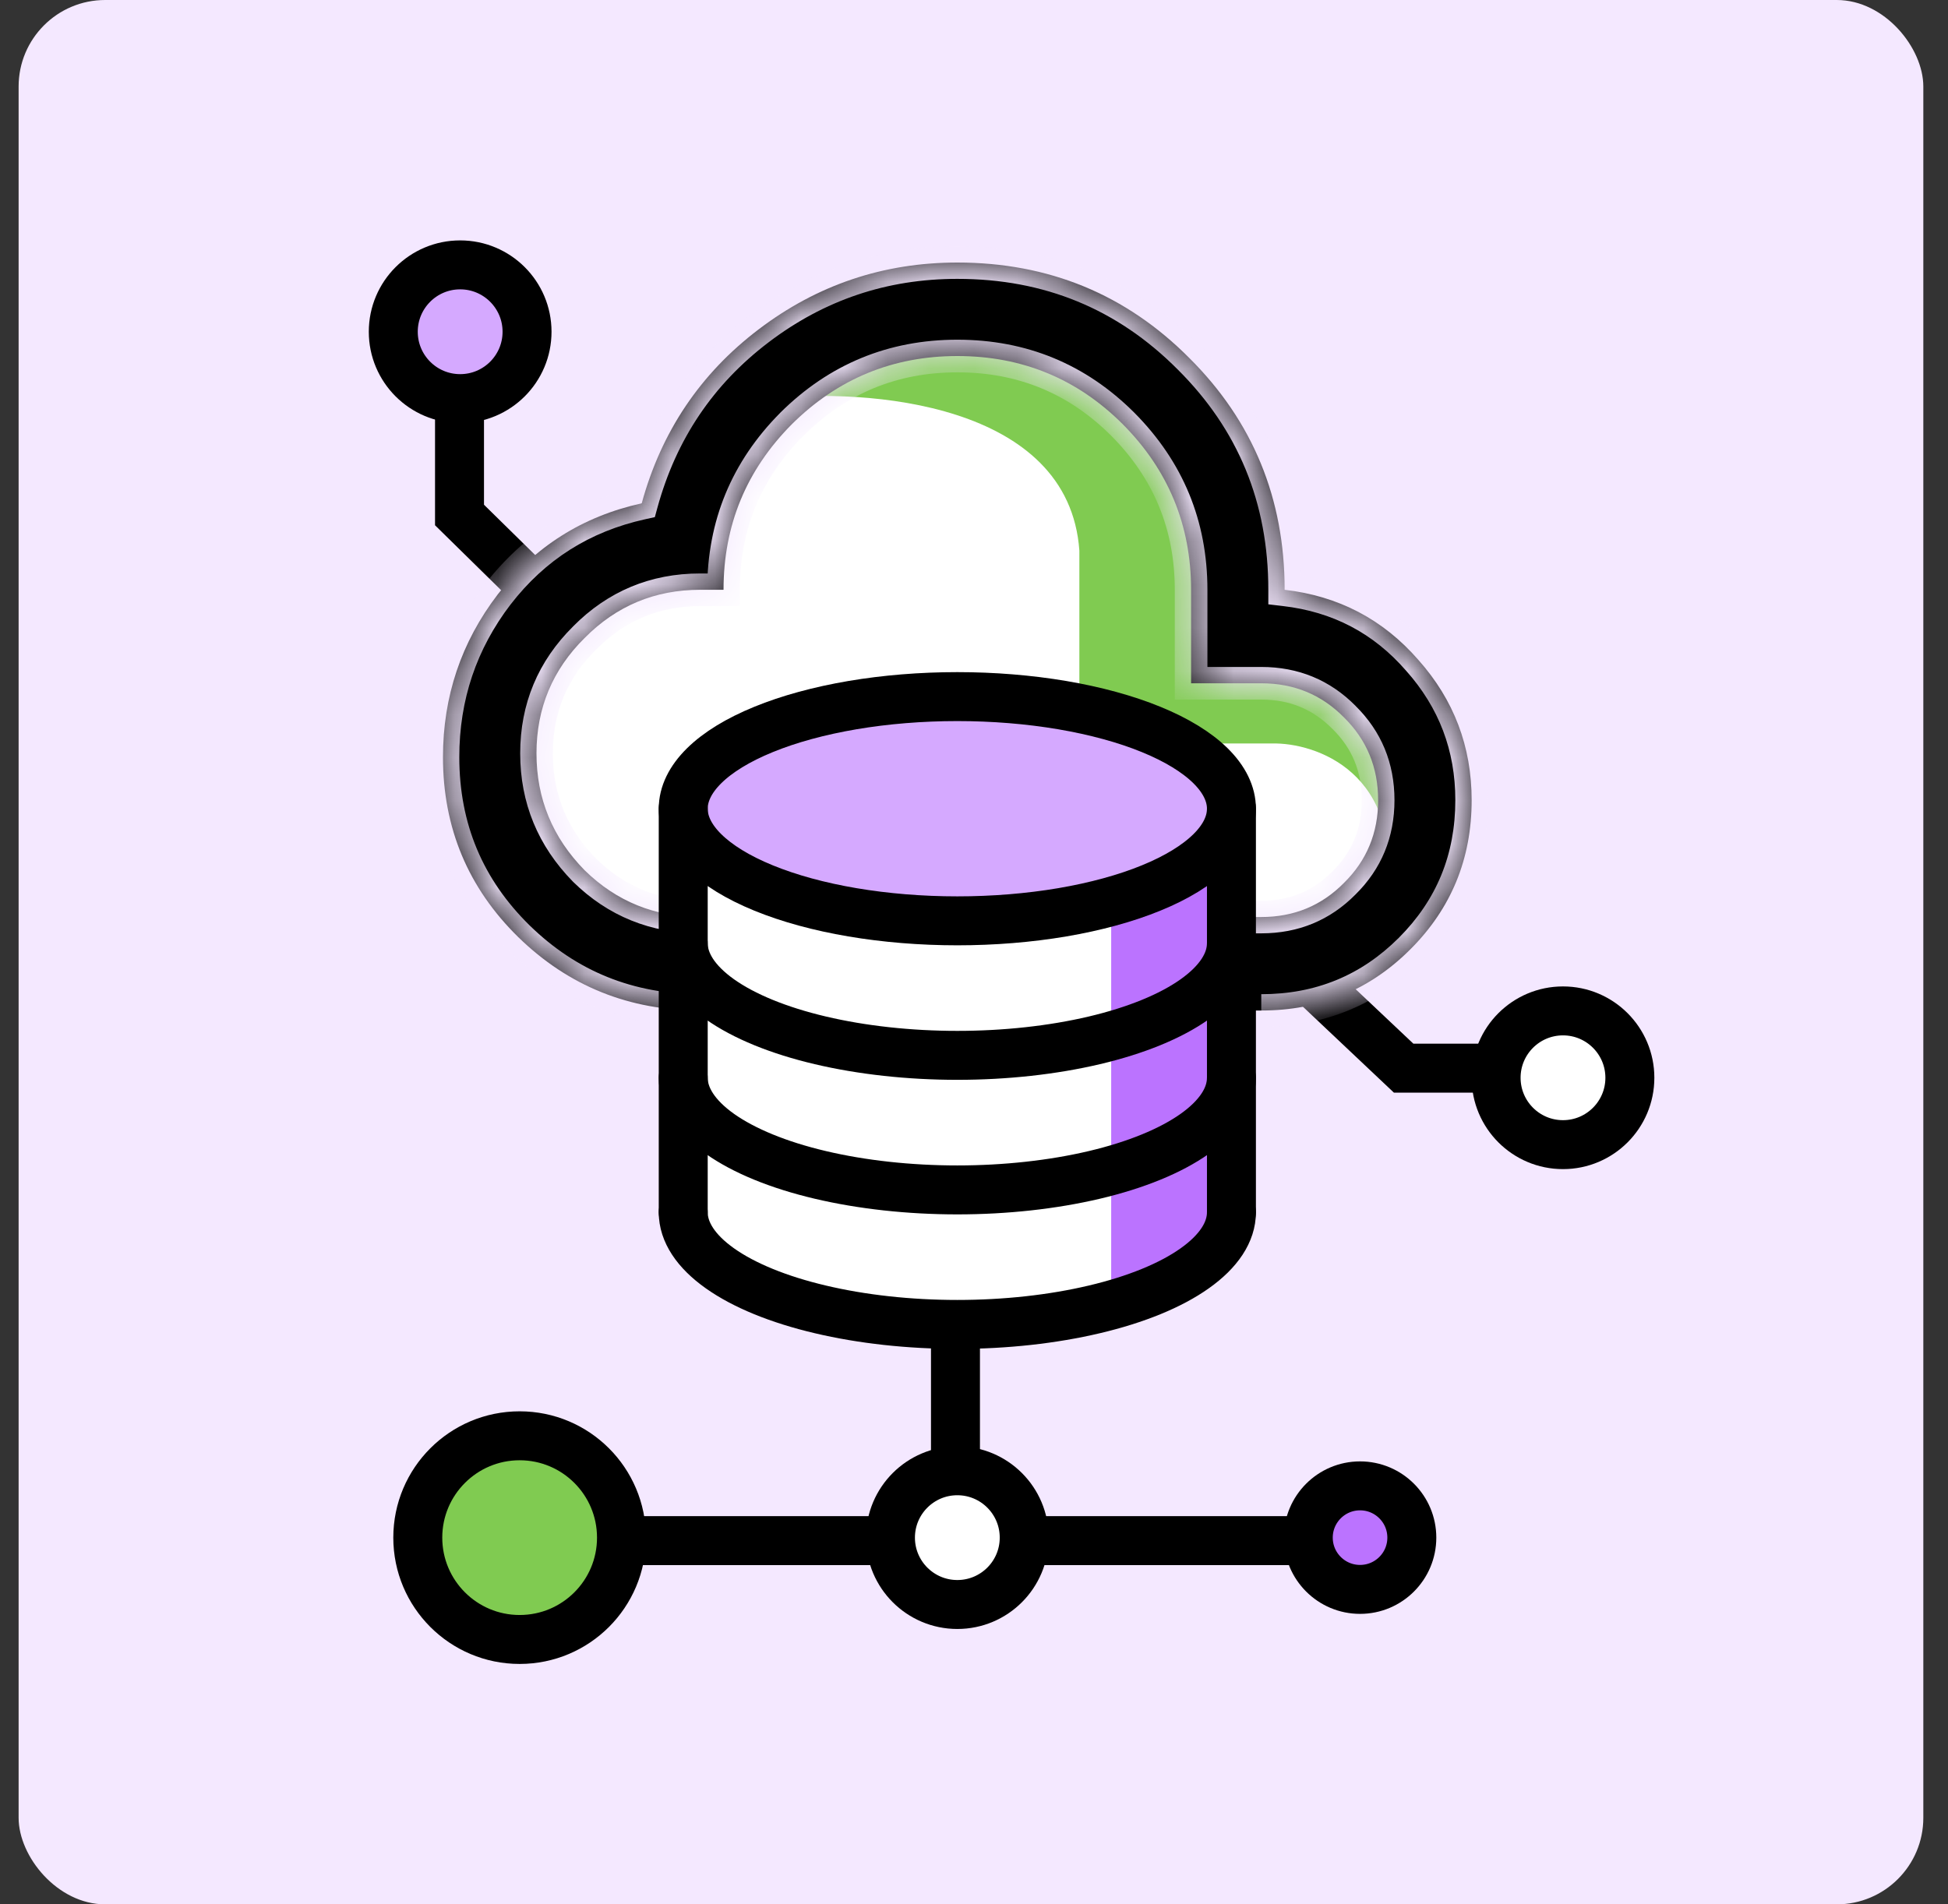<svg width="45" height="44" viewBox="0 0 45 44" fill="none" xmlns="http://www.w3.org/2000/svg">
<rect x="0" y="0" width="45" height="44" fill="#333333" stroke="none"/>
<rect x="0.43" width="44" height="44" rx="2" fill="#F4E8FF"/>
<path d="M30.084 22.244H14.476L12.368 20.691L10.962 18.398L11.332 16.179L13.403 13.96L15.659 12.221L16.769 10.187L19.654 7.265H22.317L25.867 8.116L28.012 11.038L29.011 14.773L31.97 15.513L33.264 19.101L31.97 20.987L30.084 22.244Z" fill="white"/>
<path d="M33.264 19.101L31.97 20.987C32.554 17.994 30.554 17.201 29.481 17.178H24.934V12.722C24.692 9.303 20.029 8.959 17.729 9.215L19.654 7.265H22.317L25.867 8.116L28.012 11.038L29.011 14.773L31.97 15.513L33.264 19.101Z" fill="#80CB51"/>
<path d="M22.072 35.596V28.076M22.072 35.596H12.028M22.072 35.596H31.434M10.615 7.66V11.899L13.492 14.726M36.117 24.68H32.425L29.819 22.219" stroke="black" stroke-width="1.131"/>
<mask id="path-5-inside-1_1266_2811" fill="white">
<path d="M16.174 23.348C14.532 23.348 13.132 22.783 11.972 21.652C10.813 20.515 10.233 19.129 10.233 17.494C10.233 16.09 10.655 14.837 11.497 13.735C12.347 12.633 13.456 11.931 14.824 11.629C15.277 9.973 16.178 8.633 17.524 7.611C18.878 6.581 20.408 6.066 22.115 6.066C24.225 6.066 26.01 6.801 27.472 8.27C28.941 9.731 29.676 11.517 29.676 13.627C30.921 13.771 31.951 14.311 32.765 15.247C33.586 16.169 33.996 17.249 33.996 18.488C33.996 19.841 33.525 20.99 32.581 21.933C31.638 22.877 30.489 23.348 29.136 23.348M16.174 21.188H29.136C29.892 21.188 30.529 20.925 31.047 20.399C31.573 19.881 31.836 19.244 31.836 18.488C31.836 17.732 31.573 17.094 31.047 16.576C30.529 16.05 29.892 15.787 29.136 15.787H27.515V13.627C27.515 12.136 26.99 10.862 25.938 9.803C24.887 8.752 23.613 8.226 22.115 8.226C20.624 8.226 19.35 8.752 18.291 9.803C17.24 10.862 16.714 12.136 16.714 13.627H16.174C15.13 13.627 14.241 13.998 13.506 14.74C12.764 15.474 12.393 16.363 12.393 17.407C12.393 18.452 12.764 19.352 13.506 20.108C14.241 20.828 15.13 21.188 16.174 21.188Z"/>
</mask>
<path d="M16.174 23.348C14.532 23.348 13.132 22.783 11.972 21.652C10.813 20.515 10.233 19.129 10.233 17.494C10.233 16.09 10.655 14.837 11.497 13.735C12.347 12.633 13.456 11.931 14.824 11.629C15.277 9.973 16.178 8.633 17.524 7.611C18.878 6.581 20.408 6.066 22.115 6.066C24.225 6.066 26.01 6.801 27.472 8.27C28.941 9.731 29.676 11.517 29.676 13.627C30.921 13.771 31.951 14.311 32.765 15.247C33.586 16.169 33.996 17.249 33.996 18.488C33.996 19.841 33.525 20.99 32.581 21.933C31.638 22.877 30.489 23.348 29.136 23.348M16.174 21.188H29.136C29.892 21.188 30.529 20.925 31.047 20.399C31.573 19.881 31.836 19.244 31.836 18.488C31.836 17.732 31.573 17.094 31.047 16.576C30.529 16.05 29.892 15.787 29.136 15.787H27.515V13.627C27.515 12.136 26.99 10.862 25.938 9.803C24.887 8.752 23.613 8.226 22.115 8.226C20.624 8.226 19.35 8.752 18.291 9.803C17.24 10.862 16.714 12.136 16.714 13.627H16.174C15.13 13.627 14.241 13.998 13.506 14.74C12.764 15.474 12.393 16.363 12.393 17.407C12.393 18.452 12.764 19.352 13.506 20.108C14.241 20.828 15.13 21.188 16.174 21.188Z" fill="black"/>
<path d="M11.972 21.652L11.708 21.922L11.709 21.922L11.972 21.652ZM11.497 13.735L11.198 13.505L11.198 13.506L11.497 13.735ZM14.824 11.629L14.905 11.997L15.127 11.948L15.187 11.728L14.824 11.629ZM17.524 7.611L17.752 7.911L17.752 7.911L17.524 7.611ZM27.472 8.27L27.205 8.536L27.206 8.537L27.472 8.27ZM29.676 13.627H29.299V13.963L29.632 14.002L29.676 13.627ZM32.765 15.247L32.48 15.495L32.483 15.498L32.765 15.247ZM31.047 20.399L30.783 20.131L30.779 20.135L31.047 20.399ZM31.047 16.576L30.779 16.841L30.783 16.844L31.047 16.576ZM27.515 15.787H27.138V16.164H27.515V15.787ZM25.938 9.803L26.206 9.538L26.205 9.537L25.938 9.803ZM18.291 9.803L18.025 9.536L18.024 9.538L18.291 9.803ZM16.714 13.627V14.004H17.091V13.627H16.714ZM13.506 14.74L13.771 15.008L13.774 15.005L13.506 14.74ZM13.506 20.108L13.237 20.372L13.242 20.377L13.506 20.108ZM16.174 22.971C14.629 22.971 13.323 22.443 12.236 21.383L11.709 21.922C12.94 23.123 14.435 23.725 16.174 23.725V22.971ZM12.236 21.383C11.15 20.317 10.61 19.028 10.61 17.494H9.856C9.856 19.229 10.476 20.712 11.708 21.922L12.236 21.383ZM10.61 17.494C10.61 16.171 11.005 14.999 11.796 13.964L11.198 13.506C10.304 14.675 9.856 16.008 9.856 17.494H10.61ZM11.796 13.965C12.591 12.934 13.623 12.28 14.905 11.997L14.742 11.261C13.289 11.582 12.103 12.333 11.198 13.505L11.796 13.965ZM15.187 11.728C15.62 10.151 16.473 8.883 17.752 7.911L17.296 7.311C15.883 8.384 14.935 9.794 14.46 11.529L15.187 11.728ZM17.752 7.911C19.04 6.931 20.49 6.443 22.115 6.443V5.689C20.326 5.689 18.716 6.231 17.296 7.311L17.752 7.911ZM22.115 6.443C24.126 6.443 25.815 7.139 27.205 8.536L27.739 8.004C26.205 6.462 24.323 5.689 22.115 5.689V6.443ZM27.206 8.537C28.603 9.926 29.299 11.616 29.299 13.627H30.053C30.053 11.419 29.28 9.536 27.738 8.002L27.206 8.537ZM29.632 14.002C30.786 14.135 31.729 14.63 32.48 15.495L33.049 15C32.173 13.992 31.057 13.407 29.719 13.253L29.632 14.002ZM32.483 15.498C33.242 16.35 33.619 17.341 33.619 18.488H34.373C34.373 17.157 33.929 15.988 33.046 14.997L32.483 15.498ZM33.619 18.488C33.619 19.743 33.186 20.795 32.315 21.667L32.848 22.2C33.863 21.185 34.373 19.94 34.373 18.488H33.619ZM32.315 21.667C31.443 22.538 30.391 22.971 29.136 22.971V23.725C30.588 23.725 31.833 23.215 32.848 22.2L32.315 21.667ZM16.174 21.565H29.136V20.811H16.174V21.565ZM29.136 21.565C29.99 21.565 30.725 21.264 31.316 20.664L30.779 20.135C30.333 20.587 29.794 20.811 29.136 20.811V21.565ZM31.312 20.668C31.912 20.077 32.213 19.342 32.213 18.488H31.459C31.459 19.146 31.235 19.685 30.783 20.131L31.312 20.668ZM32.213 18.488C32.213 17.633 31.912 16.899 31.312 16.308L30.783 16.844C31.235 17.29 31.459 17.83 31.459 18.488H32.213ZM31.316 16.311C30.725 15.712 29.99 15.41 29.136 15.41V16.164C29.794 16.164 30.333 16.389 30.779 16.841L31.316 16.311ZM29.136 15.41H27.515V16.164H29.136V15.41ZM27.892 15.787V13.627H27.138V15.787H27.892ZM27.892 13.627C27.892 12.037 27.327 10.667 26.206 9.538L25.671 10.069C26.652 11.057 27.138 12.236 27.138 13.627H27.892ZM26.205 9.537C25.082 8.414 23.712 7.849 22.115 7.849V8.603C23.513 8.603 24.692 9.09 25.672 10.07L26.205 9.537ZM22.115 7.849C20.524 7.849 19.154 8.415 18.025 9.536L18.557 10.071C19.545 9.09 20.724 8.603 22.115 8.603V7.849ZM18.024 9.538C16.902 10.667 16.337 12.037 16.337 13.627H17.091C17.091 12.236 17.577 11.057 18.558 10.069L18.024 9.538ZM16.714 13.25H16.174V14.004H16.714V13.25ZM16.174 13.25C15.029 13.25 14.043 13.661 13.238 14.474L13.774 15.005C14.438 14.335 15.23 14.004 16.174 14.004V13.25ZM13.241 14.472C12.428 15.277 12.017 16.263 12.017 17.407H12.771C12.771 16.464 13.101 15.671 13.771 15.008L13.241 14.472ZM12.017 17.407C12.017 18.552 12.427 19.546 13.237 20.372L13.775 19.844C13.101 19.157 12.771 18.351 12.771 17.407H12.017ZM13.242 20.377C14.048 21.167 15.033 21.565 16.174 21.565V20.811C15.227 20.811 14.433 20.488 13.77 19.839L13.242 20.377Z" fill="#F4E8FF" mask="url(#path-5-inside-1_1266_2811)"/>
<path d="M15.825 28.288V18.187C20.958 13.869 26.451 16.388 28.555 18.187V28.448C27.988 29.068 25.958 30.365 22.366 30.596C18.775 30.827 16.509 29.153 15.825 28.288Z" fill="white"/>
<path d="M28.555 18.187V28.448C28.194 28.842 27.241 29.511 25.669 30.005V16.506C26.89 16.98 27.891 17.619 28.555 18.187Z" fill="#BB73FF"/>
<path d="M15.825 18.187C20.958 13.869 26.451 16.388 28.555 18.187V19.044C23.833 23.022 18.101 20.877 15.825 19.308V18.187Z" fill="#D5A9FF"/>
<path d="M28.447 18.686C28.447 19.026 28.283 19.363 27.965 19.677C27.646 19.991 27.18 20.277 26.592 20.517C26.004 20.758 25.306 20.948 24.538 21.079C23.77 21.209 22.946 21.276 22.115 21.276C20.436 21.276 18.825 21.003 17.638 20.517C16.45 20.031 15.783 19.372 15.783 18.686C15.783 18.345 15.947 18.009 16.265 17.694C16.583 17.38 17.05 17.094 17.638 16.854C18.226 16.613 18.924 16.423 19.692 16.292C20.46 16.162 21.283 16.095 22.115 16.095C22.946 16.095 23.77 16.162 24.538 16.292C25.306 16.423 26.004 16.613 26.592 16.854C27.18 17.094 27.646 17.38 27.965 17.694C28.283 18.009 28.447 18.345 28.447 18.686Z" stroke="black" stroke-width="1.131" stroke-linecap="round" stroke-linejoin="round"/>
<path d="M28.447 28.01C28.447 28.465 28.154 28.912 27.598 29.305C27.043 29.699 26.243 30.026 25.281 30.253C24.318 30.481 23.226 30.601 22.115 30.601C21.003 30.601 19.912 30.481 18.949 30.253C17.986 30.026 17.187 29.699 16.631 29.305C16.076 28.912 15.783 28.465 15.783 28.01" stroke="black" stroke-width="1.131" stroke-linecap="round" stroke-linejoin="round"/>
<path d="M28.447 24.903C28.447 25.357 28.154 25.804 27.598 26.198C27.043 26.591 26.243 26.919 25.281 27.146C24.318 27.373 23.226 27.493 22.115 27.493C21.003 27.493 19.912 27.373 18.949 27.146C17.986 26.919 17.187 26.591 16.631 26.198C16.076 25.804 15.783 25.357 15.783 24.903" stroke="black" stroke-width="1.131" stroke-linecap="round" stroke-linejoin="round"/>
<path d="M28.447 21.794C28.447 22.248 28.154 22.695 27.598 23.089C27.043 23.483 26.243 23.81 25.281 24.037C24.318 24.264 23.226 24.384 22.115 24.384C21.003 24.384 19.912 24.264 18.949 24.037C17.986 23.81 17.187 23.483 16.631 23.089C16.076 22.695 15.783 22.248 15.783 21.794" stroke="black" stroke-width="1.131" stroke-linecap="round" stroke-linejoin="round"/>
<path d="M15.783 18.686V28.011" stroke="black" stroke-width="1.131" stroke-linecap="round" stroke-linejoin="round"/>
<path d="M28.447 18.686V28.011" stroke="black" stroke-width="1.131" stroke-linecap="round" stroke-linejoin="round"/>
<circle cx="22.115" cy="35.527" r="1.545" fill="white" stroke="black" stroke-width="1.131"/>
<circle cx="10.63" cy="7.665" r="1.545" fill="#D5A9FF" stroke="black" stroke-width="1.131"/>
<circle cx="36.106" cy="24.902" r="1.545" fill="white" stroke="black" stroke-width="1.131"/>
<circle cx="31.418" cy="35.527" r="1.196" fill="#BB73FF" stroke="black" stroke-width="1.131"/>
<circle cx="12.004" cy="35.527" r="2.353" fill="#80CB51" stroke="black" stroke-width="1.131"/>
</svg>
